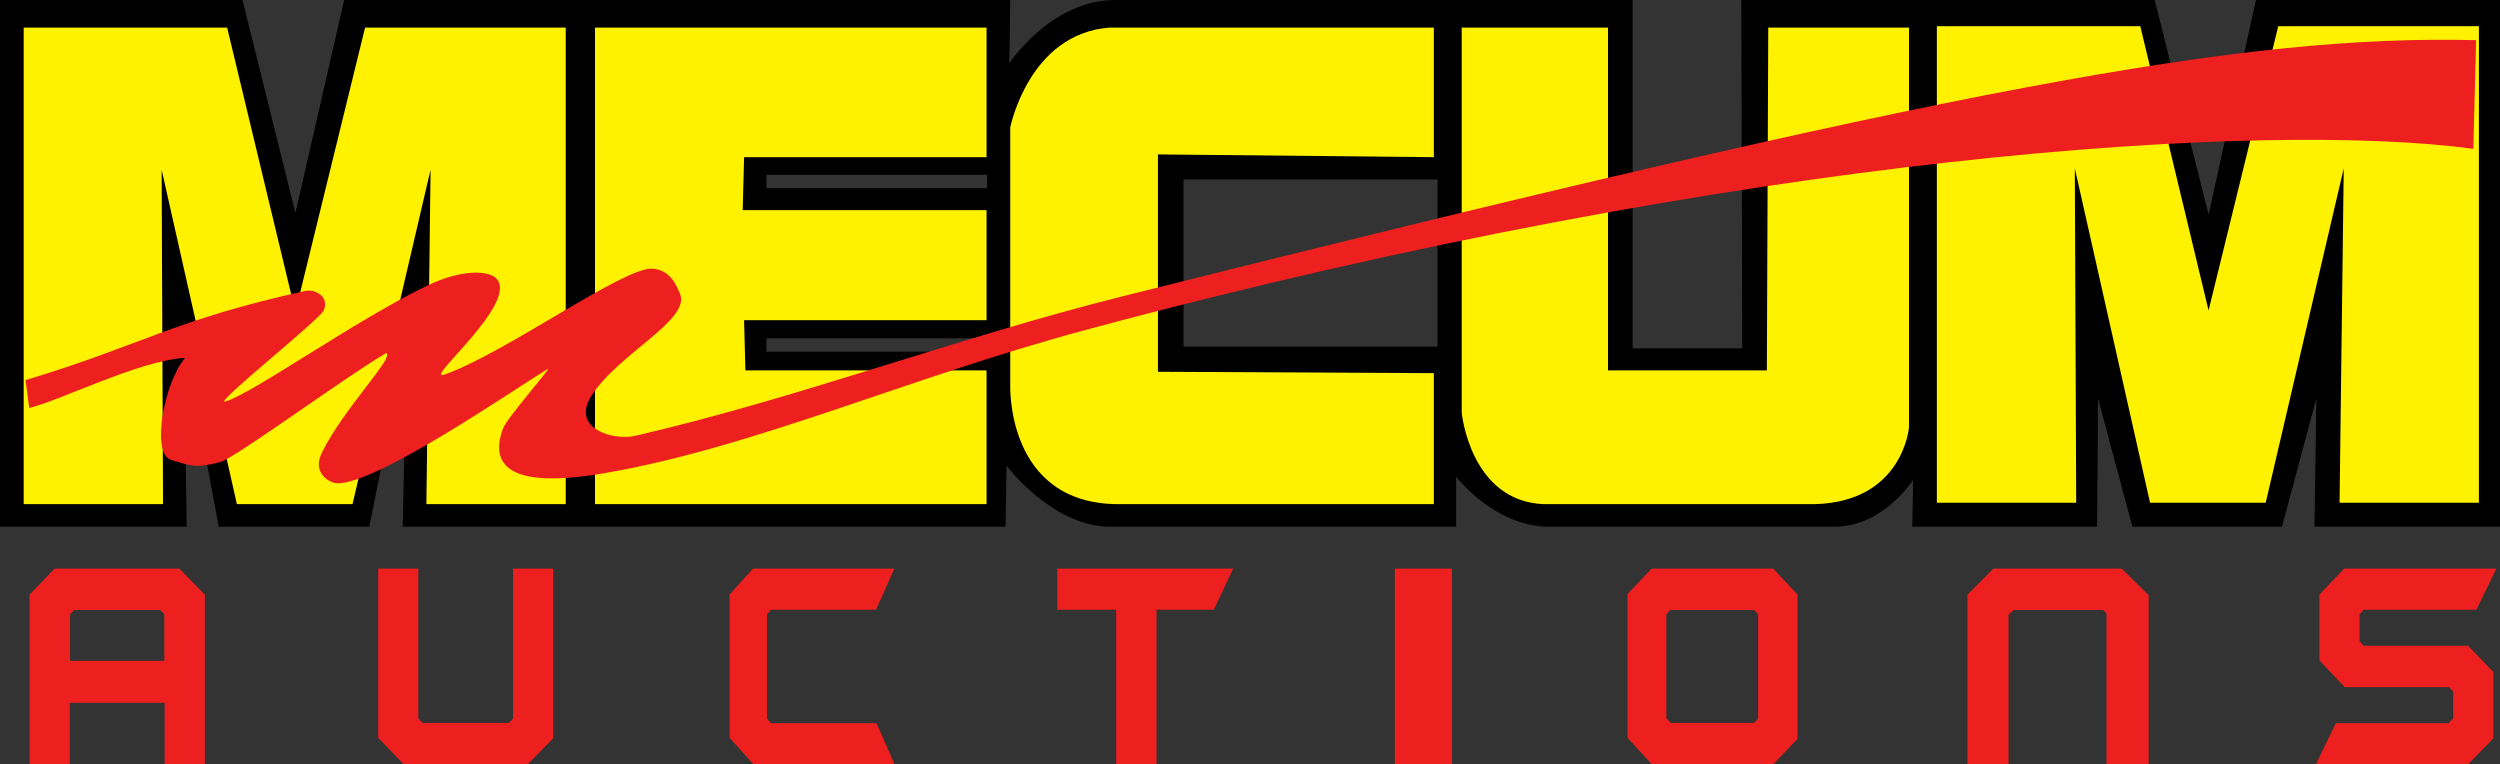 <?xml version="1.0" encoding="UTF-8"?>
<svg xmlns="http://www.w3.org/2000/svg" xmlns:xlink="http://www.w3.org/1999/xlink" width="897.07pt" height="274.26pt" viewBox="0 0 897.07 274.26" version="1.1">
<rect x="0" y="0" width="897.07" height="274.26" fill="#333333" stroke="none"/>
<defs>
<clipPath id="clip1">
  <path d="M 0 0 L 897.07 0 L 897.07 189 L 0 189 Z M 0 0 "/>
</clipPath>
<clipPath id="clip2">
  <path d="M 10 204 L 74 204 L 74 274.262 L 10 274.262 Z M 10 204 "/>
</clipPath>
<clipPath id="clip3">
  <path d="M 135 204 L 199 204 L 199 274.262 L 135 274.262 Z M 135 204 "/>
</clipPath>
<clipPath id="clip4">
  <path d="M 261 204 L 321 204 L 321 274.262 L 261 274.262 Z M 261 204 "/>
</clipPath>
<clipPath id="clip5">
  <path d="M 379 204 L 443 204 L 443 274.262 L 379 274.262 Z M 379 204 "/>
</clipPath>
<clipPath id="clip6">
  <path d="M 500 204 L 521 204 L 521 274.262 L 500 274.262 Z M 500 204 "/>
</clipPath>
<clipPath id="clip7">
  <path d="M 584 204 L 645 204 L 645 274.262 L 584 274.262 Z M 584 204 "/>
</clipPath>
<clipPath id="clip8">
  <path d="M 706 204 L 771 204 L 771 274.262 L 706 274.262 Z M 706 204 "/>
</clipPath>
<clipPath id="clip9">
  <path d="M 831 204 L 896 204 L 896 274.262 L 831 274.262 Z M 831 204 "/>
</clipPath>
</defs>
<g id="surface1">
<g clip-path="url(#clip1)" clip-rule="nonzero">
<path style=" stroke:none;fill-rule:nonzero;fill:rgb(0%,0%,0%);fill-opacity:1;" d="M 424.668 124.402 L 515.832 124.402 L 515.832 64.402 L 424.668 64.402 Z M 275 126.188 L 354.168 126.188 L 354.168 121.402 L 275 121.402 Z M 275 67.52 L 354.168 67.52 L 354.168 62.734 L 275 62.734 Z M 897.07 188.988 L 830.5 188.988 L 831.164 142.988 L 818.836 188.988 L 765.164 188.988 L 752.836 142.988 L 752.5 188.988 L 686.168 188.988 L 686.5 172.238 C 686.5 172.238 675.5 189.242 658 188.988 L 554.5 188.988 C 535.5 188.07 522.5 171.07 522.5 171.07 L 522.5 188.988 L 397.168 188.988 C 376.832 188.07 361.168 167.07 361.168 167.07 L 360.836 188.988 L 144.5 188.988 L 146 121.988 L 132.5 188.988 L 78.5 188.988 L 66 121.988 L 67 188.988 L 0 188.988 L 0 0 L 87 0 L 106 76.402 L 123.5 0 L 362.5 0 L 362.168 22.734 C 362.168 22.734 376.836 0.266 399.836 0 L 585.832 0 L 585.832 125 L 625.164 125 L 624.832 0 L 773.164 0 L 792.5 77 L 809.5 0 L 897.07 0 "/>
</g>
<g clip-path="url(#clip2)" clip-rule="nonzero">
<path style=" stroke:none;fill-rule:nonzero;fill:rgb(93.359%,12.547%,12.157%);fill-opacity:1;" d="M 25.141 237.141 L 58.973 237.141 L 58.973 220.391 L 57.512 218.883 L 26.602 218.883 L 25.141 220.391 Z M 19.582 204.039 L 64.336 204.039 L 73.5 213.367 L 73.5 274.258 L 59.07 274.258 L 59.07 252.191 L 25.043 252.191 L 25.043 274.258 L 10.613 274.258 L 10.613 213.367 "/>
</g>
<g clip-path="url(#clip3)" clip-rule="nonzero">
<path style=" stroke:none;fill-rule:nonzero;fill:rgb(93.359%,12.547%,12.157%);fill-opacity:1;" d="M 135.703 204.039 L 150.113 204.039 L 150.113 257.91 L 151.672 259.414 L 182.535 259.414 L 184.09 257.91 L 184.09 204.039 L 198.5 204.039 L 198.5 264.93 L 189.348 274.262 L 144.855 274.262 L 135.703 264.73 "/>
</g>
<g clip-path="url(#clip4)" clip-rule="nonzero">
<path style=" stroke:none;fill-rule:nonzero;fill:rgb(93.359%,12.547%,12.157%);fill-opacity:1;" d="M 261.797 213.367 L 270.18 204.039 L 320.91 204.039 L 314.332 218.785 L 276.664 218.785 L 275.223 220.387 L 275.223 257.91 L 276.664 259.512 L 314.512 259.512 L 321 274.262 L 270.359 274.262 L 261.797 264.73 "/>
</g>
<g clip-path="url(#clip5)" clip-rule="nonzero">
<path style=" stroke:none;fill-rule:nonzero;fill:rgb(93.359%,12.547%,12.157%);fill-opacity:1;" d="M 379.375 218.785 L 379.375 204.039 L 442.5 204.039 L 435.551 218.785 L 414.992 218.785 L 414.992 274.262 L 400.516 274.262 L 400.516 218.785 "/>
</g>
<g clip-path="url(#clip6)" clip-rule="nonzero">
<path style=" stroke:none;fill-rule:nonzero;fill:rgb(93.359%,12.547%,12.157%);fill-opacity:1;" d="M 500.5 274.262 L 521 274.262 L 521 204.035 L 500.5 204.035 Z M 500.5 274.262 "/>
</g>
<g clip-path="url(#clip7)" clip-rule="nonzero">
<path style=" stroke:none;fill-rule:nonzero;fill:rgb(93.359%,12.547%,12.157%);fill-opacity:1;" d="M 599.559 259.414 L 629.441 259.414 L 630.863 257.91 L 630.863 220.391 L 629.441 218.883 L 599.367 218.883 L 597.945 220.391 L 597.945 257.707 Z M 584 213.168 L 592.633 204.039 L 636.273 204.039 L 645 213.367 L 645 265.133 L 636.273 274.262 L 592.73 274.262 L 584 264.73 "/>
</g>
<g clip-path="url(#clip8)" clip-rule="nonzero">
<path style=" stroke:none;fill-rule:nonzero;fill:rgb(93.359%,12.547%,12.157%);fill-opacity:1;" d="M 715.273 204.039 L 761.324 204.039 L 771 213.566 L 771 274.262 L 755.883 274.262 L 755.883 220.188 C 755.75 219.988 755.582 219.77 755.379 219.535 C 755.176 219.305 754.91 219.086 754.574 218.883 L 722.527 218.883 L 720.715 220.59 L 720.715 274.262 L 706 274.262 L 706 213.367 "/>
</g>
<g clip-path="url(#clip9)" clip-rule="nonzero">
<path style=" stroke:none;fill-rule:nonzero;fill:rgb(93.359%,12.547%,12.157%);fill-opacity:1;" d="M 878.633 259.512 L 880.277 257.707 L 880.277 248.176 L 878.824 246.574 L 841.359 246.574 L 832.258 236.941 L 832.258 213.367 L 841.164 204.035 L 895.77 204.035 L 888.602 218.785 L 848.137 218.785 L 846.684 220.391 L 846.684 230.121 L 848.137 231.727 L 885.602 231.727 L 894.703 241.156 L 894.703 264.93 L 885.602 274.262 L 831 274.262 L 838.164 259.512 "/>
</g>
<path style=" stroke:none;fill-rule:nonzero;fill:rgb(100%,94.922%,0%);fill-opacity:1;" d="M 8.5 180.902 L 58.5 180.902 L 58 60.902 L 85 180.902 L 126.5 180.902 L 154.5 60.902 L 153 180.902 L 203 180.902 L 203 9.902 L 131 9.902 L 106 111.902 L 81.5 9.902 L 8.5 9.902 "/>
<path style=" stroke:none;fill-rule:nonzero;fill:rgb(100%,94.922%,0%);fill-opacity:1;" d="M 695 180.402 L 745 180.402 L 744.5 60.402 L 771.5 180.402 L 813 180.402 L 841 60.402 L 839.5 180.402 L 889.5 180.402 L 889.5 9.402 L 817.5 9.402 L 792.5 111.402 L 768 9.402 L 695 9.402 "/>
<path style=" stroke:none;fill-rule:nonzero;fill:rgb(100%,94.922%,0%);fill-opacity:1;" d="M 213.5 180.902 L 354 180.902 L 354 132.902 L 267.473 132.902 L 267 114.902 L 354 114.902 L 354 75.402 L 266.5 75.402 L 267 56.402 L 354 56.402 L 354 9.902 L 213.5 9.902 "/>
<path style=" stroke:none;fill-rule:nonzero;fill:rgb(100%,94.922%,0%);fill-opacity:1;" d="M 401.164 180.902 L 514.5 180.902 L 514.5 133.902 L 415.5 133.402 L 415.5 55.402 L 514.5 56.402 L 514.5 9.902 L 398.164 9.902 C 369.164 12.07 362.5 45.738 362.5 45.738 L 362.5 138.07 C 362.5 138.07 360.836 180.738 401.164 180.902 "/>
<path style=" stroke:none;fill-rule:nonzero;fill:rgb(100%,94.922%,0%);fill-opacity:1;" d="M 553.832 180.902 L 651.164 180.902 C 682.832 180.07 685 153.402 685 153.402 L 685 9.902 L 634.5 9.902 L 634 132.902 L 577 132.902 L 577 9.902 L 524.5 9.902 L 524.5 148.07 C 524.5 148.07 527.5 179.738 553.832 180.902 "/>
<path style=" stroke:none;fill-rule:nonzero;fill:rgb(93.359%,12.547%,12.157%);fill-opacity:1;" d="M 9.168 136.402 L 10.5 146.402 C 22.5 143.402 49.832 129.402 66.5 128.402 C 59.168 136.402 53.855 162.988 61.5 165.07 C 67.562 166.723 69.5 168.402 79.168 165.738 C 84.504 164.266 124.168 135.07 138.5 126.734 C 142.5 127.07 123.168 146.738 115.5 162.402 C 111.801 169.961 118.465 173.281 120.836 173.402 C 134.695 174.105 184.5 139.734 196.5 132.402 C 198.484 131.191 181.941 149.875 180.5 153.738 C 172.168 176.07 202.711 172.219 217.168 169.738 C 270.32 160.613 326.637 135.305 389.5 118.402 C 627.5 54.402 813.5 43.402 887.5 53.402 L 888.5 14.402 C 804.5 12.402 701.5 31.402 402.5 106.402 C 342.785 121.383 285.836 143.07 227.836 156.402 C 220.246 158.148 205 153.902 212 142.402 C 221.258 127.195 248 114.902 244 105.402 C 242.523 101.898 240.297 96.785 234 96.402 C 223.855 95.785 181 126.902 159.5 134.402 C 151.059 137.348 188 107.402 177.5 99.402 C 174.641 97.223 165.66 96.586 153.5 102.402 C 127.84 114.676 90.145 141.551 80.836 144.07 C 76.258 145.305 114.836 114.57 116.168 111.402 C 118.277 106.387 112.988 103.633 109.5 104.402 C 62 114.902 51.168 123.734 9.168 136.402 "/>
</g>
</svg>
